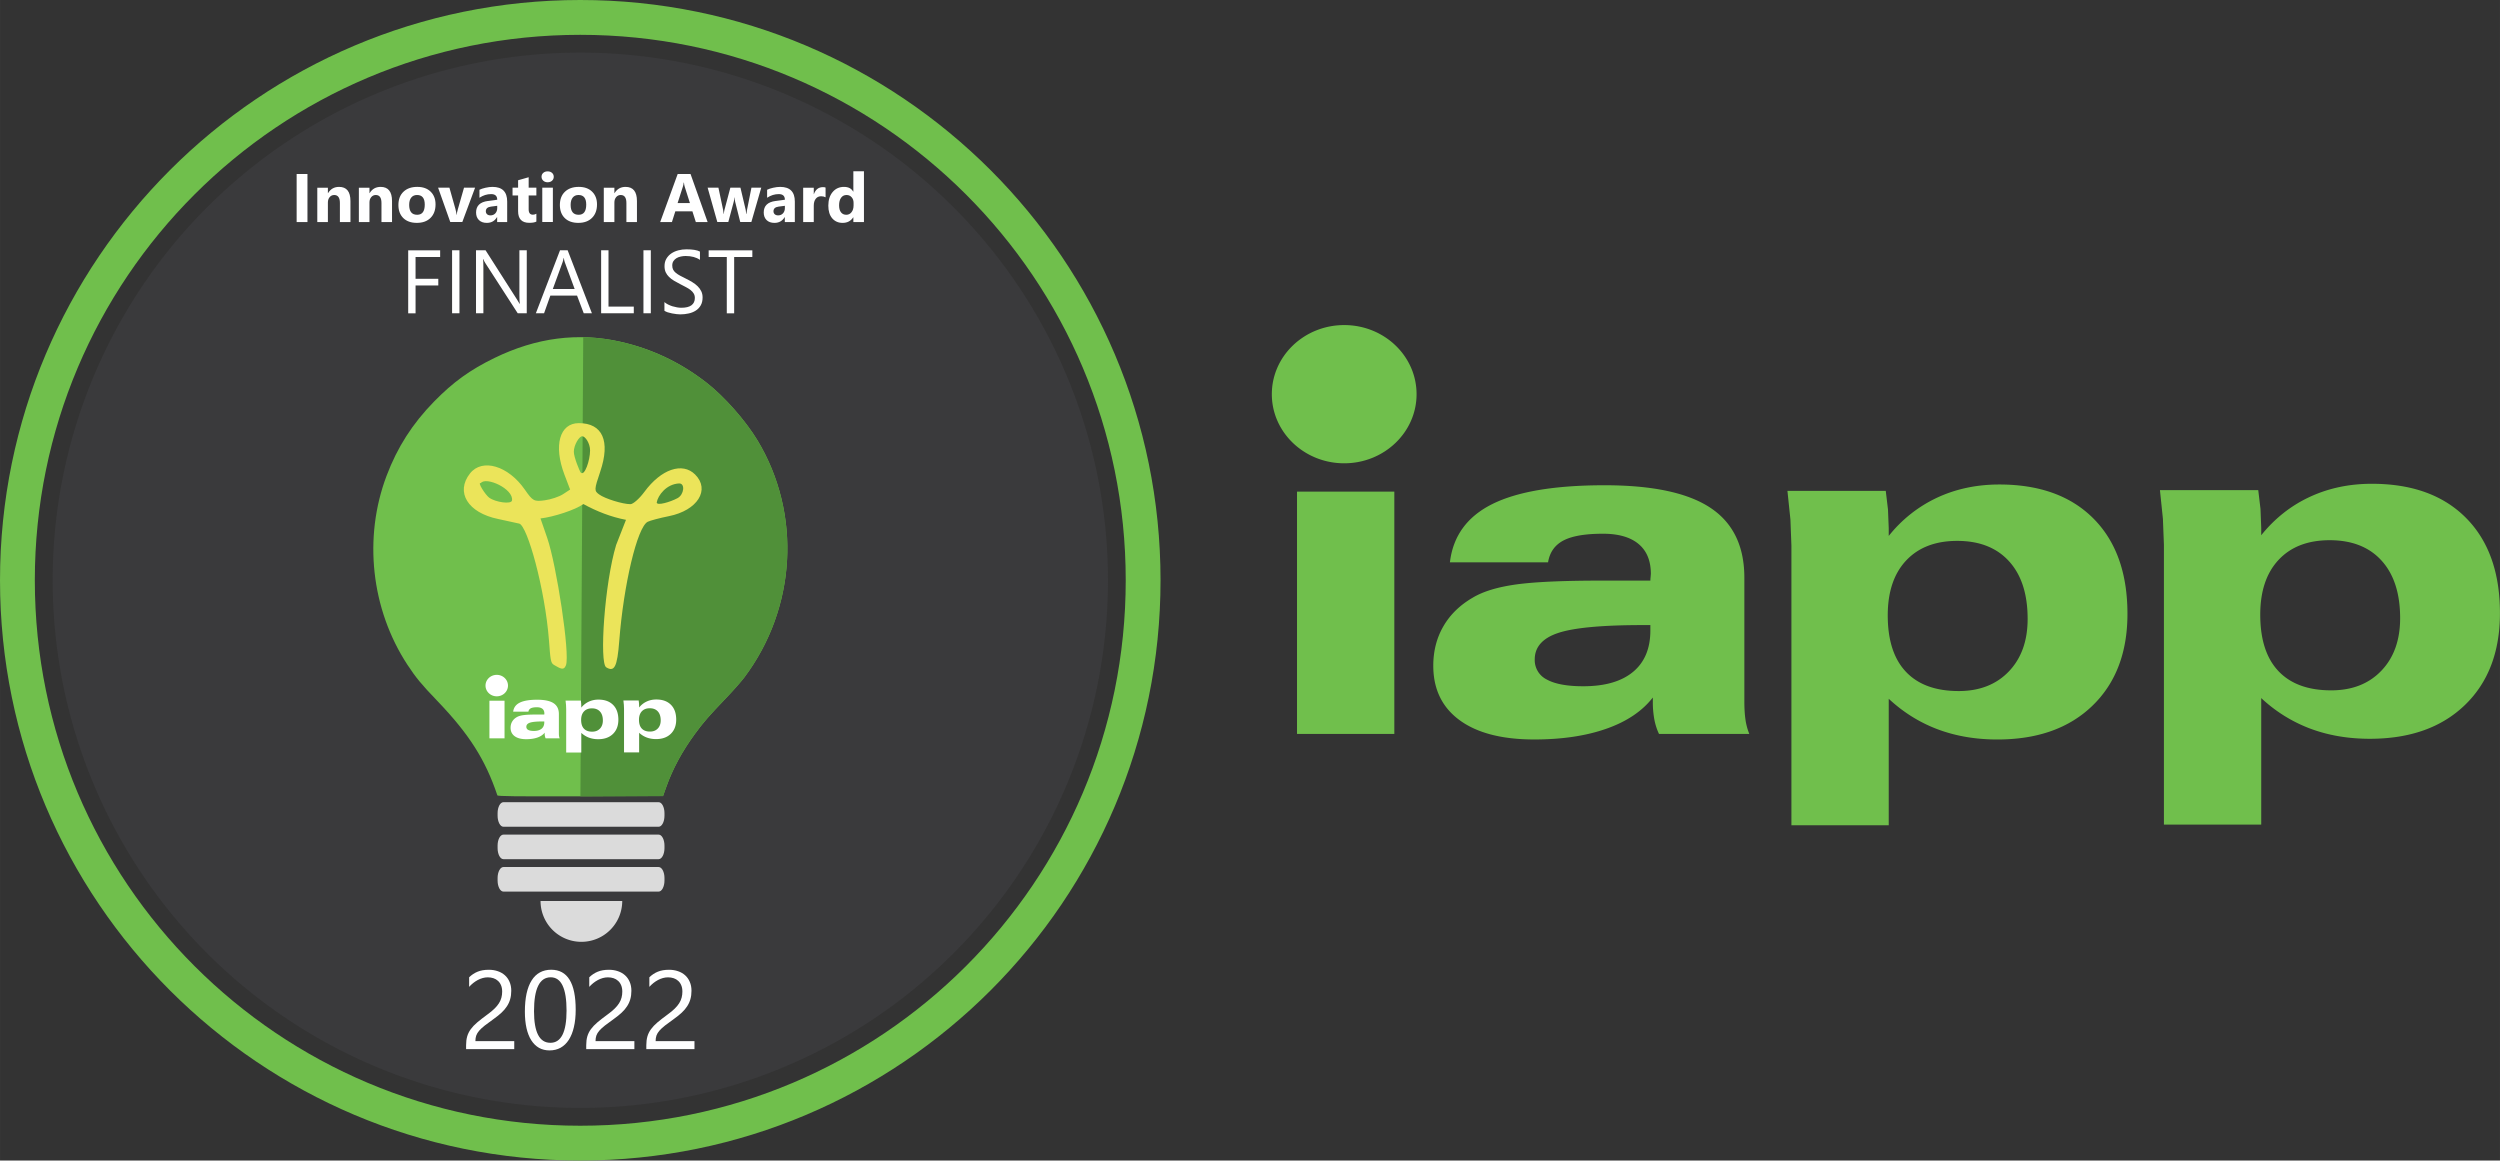 <?xml version="1.0" encoding="UTF-8"?>
<svg width="805.04" height="373.71" version="1.1" viewBox="0 0 213 98.878" xmlns="http://www.w3.org/2000/svg" xmlns:cc="http://creativecommons.org/ns#" xmlns:dc="http://purl.org/dc/elements/1.1/" xmlns:rdf="http://www.w3.org/1999/02/22-rdf-syntax-ns#" xmlns:xlink="http://www.w3.org/1999/xlink">
 <rect x="0" y="0" width="213" height="98.878" fill="#333333" stroke="none"/>
 <defs>
  <path id="A" d="m0 0h75.604v30.793h-75.604z"/>
  <path id="B" d="m-0.536 156.53h-30.4c-0.632 0-1.143-0.972-1.143-2.168v-0.499c0-1.172 0.511-2.143 1.143-2.143h30.4c0.632 0 1.143 0.972 1.143 2.143v0.499c0 1.196-0.511 2.168-1.143 2.168z"/>
  <path id="C" d="m98.345 183.54q0-0.306-0.097-0.533-0.093-0.227-0.26-0.375-0.162-0.153-0.385-0.227t-0.482-0.074q-0.223 0-0.436 0.06t-0.417 0.167q-0.199 0.107-0.389 0.255-0.185 0.148-0.348 0.329v-0.816q0.32-0.311 0.714-0.473 0.399-0.167 0.969-0.167 0.408 0 0.756 0.121 0.348 0.116 0.603 0.343t0.399 0.561q0.148 0.334 0.148 0.765 0 0.394-0.093 0.714-0.088 0.32-0.274 0.603-0.181 0.283-0.459 0.542-0.278 0.26-0.654 0.528-0.468 0.334-0.774 0.57-0.301 0.236-0.482 0.445-0.176 0.204-0.25 0.413-0.07 0.204-0.07 0.473h3.31v0.681h-4.103v-0.329q0-0.426 0.093-0.751t0.306-0.617 0.556-0.584q0.348-0.292 0.848-0.658 0.362-0.26 0.603-0.496 0.246-0.236 0.394-0.473 0.148-0.236 0.209-0.477 0.065-0.246 0.065-0.519z"/>
  <path id="D" d="m85.42 117.98h-0.9v-1.625q0-0.68-0.486-0.68-0.234 0-0.386 0.18-0.151 0.18-0.151 0.457v1.668h-0.903v-2.925h0.903v0.463h0.011q0.323-0.534 0.94-0.534 0.971 0 0.971 1.205z"/>
  <path id="E" d="m91.073 118.05q-0.731 0-1.151-0.408-0.417-0.411-0.417-1.114 0-0.725 0.434-1.134 0.434-0.411 1.174-0.411 0.728 0 1.142 0.411 0.414 0.408 0.414 1.082 0 0.728-0.428 1.151-0.426 0.423-1.168 0.423zm0.023-2.376q-0.32 0-0.497 0.22t-0.177 0.623q0 0.843 0.68 0.843 0.648 0 0.648-0.865 0-0.82-0.654-0.82z"/>
  <path id="F" d="m98.772 117.98h-0.854v-0.42h-0.011q-0.294 0.491-0.871 0.491-0.426 0-0.671-0.24-0.243-0.243-0.243-0.645 0-0.851 1.008-0.982l0.794-0.106q0-0.48-0.52-0.48-0.523 0-0.994 0.311v-0.68q0.189-0.097 0.514-0.171 0.328-0.074 0.597-0.074 1.251 0 1.251 1.248zm-0.848-1.188v-0.197l-0.531 0.069q-0.44 0.057-0.44 0.397 0 0.154 0.106 0.254 0.109 0.097 0.291 0.097 0.254 0 0.414-0.174 0.16-0.177 0.16-0.446z"/>
  <clipPath id="G-7">
   <use width="100%" height="100%" xlink:href="#A"/>
  </clipPath>
 </defs>
 <g transform="translate(-55.561,-99.061)">
  <g fill-rule="evenodd">
   <path d="m149.96 148.5a44.956 44.956 0 1 1-89.912 0 44.956 44.956 0 1 1 89.912 0z" fill="#3a3a3c"/>
   <path d="m105 99.061c-27.287 0-49.439 22.153-49.439 49.439s22.153 49.439 49.439 49.439 49.439-22.153 49.439-49.439-22.153-49.439-49.439-49.439zm0 2.967c25.684 0 46.473 20.789 46.473 46.473s-20.789 46.473-46.473 46.473-46.473-20.789-46.473-46.473 20.789-46.473 46.473-46.473z" dominant-baseline="auto" fill="#70bf4c"/>
  </g>
  <g transform="matrix(.435 0 0 .435 111.91 101.41)">
   <g fill-rule="evenodd">
    <path d="m-32.125 150.38c-2.351-7.01-5.547-12.027-11.831-18.572-3.05-3.176-4.146-4.504-5.787-7.009-7.114-10.862-8.66-24.899-4.076-37.023 2.111-5.583 5.053-10.179 9.297-14.524 3.724-3.812 7.049-6.212 11.826-8.537 8.198-3.99 16.337-5.045 24.623-3.191 6.154 1.377 11.758 4.031 16.86 7.984 3.517 2.725 7.701 7.457 10.058 11.375 8.649 14.374 7.608 32.816-2.619 46.418-0.609 0.811-2.256 2.67-3.659 4.132-3.204 3.339-4.333 4.64-5.986 6.895-2.504 3.419-4.354 6.841-5.619 10.394l-0.639 1.795-16.184 0.048c-12.852 0.038-16.2-1e-3 -16.263-0.189z" fill="#70bf4c"/>
    <path d="m-15.306 60.652a36.08 36.08 0 0 1 7.235 0.88c6.154 1.377 11.758 4.031 16.86 7.984 3.517 2.725 7.701 7.457 10.058 11.375 8.649 14.374 7.608 32.816-2.619 46.418-0.609 0.811-2.256 2.67-3.659 4.132-3.204 3.339-4.333 4.64-5.986 6.895-2.504 3.419-4.354 6.841-5.619 10.394l-0.639 1.795-16.184 0.048z" fill="#509039"/>
   </g>
   <path d="m-18.693 124.9c0.834-2.173-1.854-19.697-3.672-24.955l-1.314-3.8c2.595-0.297 6.855-1.691 8.401-2.82 2.643 1.447 5.408 2.528 8.345 3.091l-1.927 4.918c-2.267 7.472-3.317 23.119-1.949 23.965 1.618 1 2.169-0.102 2.554-5.116 0.852-11.1 3.534-22.348 5.575-23.384 0.479-0.243 2.35-0.74 4.158-1.103 5.589-1.123 8.13-5.156 5.135-8.151-2.488-2.488-6.663-1.063-9.938 3.39-0.978 1.33-2.213 2.417-2.745 2.415-1.54-5e-3 -4.992-1.079-6.121-1.905-0.989-0.723-0.979-0.925 0.216-4.473 2.017-5.987 0.465-9.494-4.199-9.494-3.758 0-4.982 4.38-2.816 10.079l1.113 2.929-1.381 0.905c-0.76 0.498-2.382 1.039-3.606 1.203-2.08 0.279-2.332 0.144-3.878-2.088-3.255-4.697-8.359-6.204-10.743-3.174-2.899 3.685-0.419 7.701 5.509 8.92l4.144 0.907c1.583 0.451 5.019 12.65 5.812 22.844 0.289 3.721 0.31 4.455 0.976 4.828 1.126 0.63 1.902 1.243 2.353 0.069zm22.188-35.614c1.201 0 0.949 2.199-0.331 2.884-1.396 0.747-4.076 1.559-4.076 0.837 0.235-1.361 1.877-3.61 4.407-3.721zm-37.227 2.785c-0.727-0.532-2.408-3.125-1.63-2.848 0.981-1.348 6.464 1.123 6.102 3.402-0.127 0.795-3.224 0.358-4.471-0.554zm17.952-4.903c-0.204-0.204-1.367-3.013-1.367-4.078 0-1.334 1.045-3.042 1.646-3.042 0.606 0 1.535 1.384 1.535 2.773 0 1.955-1.072 5.088-1.814 4.347z" fill="#ebe45a"/>
   <g transform="matrix(.494 0 0 .494 -34.445 126.78)" fill="#fff">
    <path d="m1.55 10.252h5.991v14.916h-5.991z"/>
    <clipPath id="G">
     <use width="100%" height="100%" xlink:href="#A"/>
    </clipPath>
    <path d="m23.303 18.468h-0.473c-2.479 0-4.207 0.159-5.181 0.478s-1.464 0.864-1.464 1.636a1.33 1.33 0 0 0 0.747 1.239c0.498 0.275 1.245 0.413 2.241 0.413 1.331 0 2.352-0.295 3.063-0.884s1.067-1.438 1.067-2.549zm0.152 4.458c-0.651 0.838-1.6 1.478-2.85 1.919s-2.732 0.665-4.448 0.665c-1.982 0-3.514-0.395-4.595-1.186s-1.623-1.91-1.623-3.356c0-0.901 0.208-1.711 0.624-2.429s1.02-1.305 1.812-1.763c0.629-0.377 1.51-0.646 2.642-0.806s2.92-0.241 5.367-0.241h2.919c0-0.057 5e-3 -0.132 0.015-0.222l0.015-0.194c0-0.804-0.253-1.416-0.756-1.837s-1.236-0.632-2.193-0.632c-1.092 0-1.902 0.139-2.431 0.416s-0.846 0.724-0.948 1.344h-6.042c0.192-1.619 1.061-2.814 2.607-3.585s3.85-1.159 6.912-1.159c2.95 0 5.122 0.463 6.516 1.387s2.091 2.36 2.091 4.305v7.624c0 0.424 0.023 0.792 0.068 1.107a3.78 3.78 0 0 0 0.236 0.884h-5.559c-0.131-0.275-0.227-0.575-0.288-0.899a5.84 5.84 0 0 1-0.091-1.062zm-14.545-18.672c0 2.349-1.995 4.254-4.454 4.254s-4.456-1.905-4.456-4.254 1.995-4.255 4.456-4.255 4.454 1.905 4.454 4.255m56.305 18.232c1.289 0 2.318-0.403 3.088-1.208s1.157-1.882 1.157-3.232c0-1.524-0.381-2.705-1.141-3.544s-1.826-1.259-3.196-1.259c-1.339 0-2.387 0.402-3.143 1.208s-1.132 1.931-1.132 3.377c0 1.523 0.372 2.681 1.118 3.471s1.828 1.187 3.249 1.187m-10.297 8.264v-17.216l-0.062-1.607-0.183-1.766h6.052l0.138 1.158 0.045 1.157v0.462c0.829-1.031 1.822-1.817 2.98-2.357s2.435-0.811 3.83-0.811c2.477 0 4.41 0.702 5.8 2.104s2.086 3.357 2.086 5.862c0 2.379-0.718 4.264-2.154 5.651s-3.386 2.081-5.854 2.081c-1.334 0-2.557-0.209-3.67-0.626a9.09 9.09 0 0 1-3.018-1.881v7.789z" clip-path="url(#G)"/>
    <path d="m42.283 22.529c1.289 0 2.319-0.404 3.089-1.209s1.156-1.882 1.156-3.231c0-1.525-0.38-2.706-1.141-3.545s-1.825-1.259-3.195-1.259c-1.339 0-2.387 0.403-3.143 1.208s-1.133 1.931-1.133 3.377c0 1.524 0.372 2.681 1.118 3.472s1.828 1.187 3.249 1.187m-10.297 8.264v-17.217l-0.061-1.606-0.184-1.766h6.053l0.138 1.158 0.045 1.157v0.462a8.29 8.29 0 0 1 2.98-2.358c1.158-0.539 2.435-0.81 3.829-0.81 2.477 0 4.41 0.702 5.801 2.103s2.086 3.357 2.086 5.862c0 2.38-0.719 4.264-2.154 5.652s-3.386 2.081-5.854 2.081c-1.334 0-2.558-0.209-3.67-0.626s-2.119-1.045-3.018-1.881v7.789z" clip-path="url(#G)"/>
   </g>
   <g fill="#dbdbdb">
    <use width="100%" height="100%" xlink:href="#B"/>
    <use y="6.35" width="100%" height="100%" xlink:href="#B"/>
    <use y="12.7" width="100%" height="100%" xlink:href="#B"/>
    <path d="m-7.667 171.07a8 8 0 1 1-16 0z" fill-rule="evenodd"/>
   </g>
  </g>
  <g fill="#fff">
   <use width="100%" height="100%" xlink:href="#C"/>
   <path d="m104.61 185.09q0 0.834-0.153 1.479-0.148 0.644-0.436 1.089-0.283 0.44-0.7 0.672-0.413 0.227-0.941 0.227-0.501 0-0.895-0.218-0.389-0.223-0.658-0.644-0.269-0.422-0.408-1.034-0.139-0.617-0.139-1.409 0-0.872 0.144-1.539 0.148-0.668 0.431-1.117 0.283-0.454 0.7-0.681 0.422-0.232 0.964-0.232 2.091 0 2.091 3.407zm-0.779 0.074q0-2.837-1.349-2.837-1.423 0-1.423 2.888 0 2.693 1.395 2.693 1.377 0 1.377-2.744z"/>
   <use x="10.235" width="100%" height="100%" xlink:href="#C"/>
   <use x="15.355" width="100%" height="100%" xlink:href="#C"/>
   <path d="m93.061 120.96h-2.095v1.855h1.938v0.565h-1.937v2.375h-0.628v-5.364h2.723zm1.645 4.79h-0.628v-5.364h0.628zm5.734 0h-0.771l-2.76-4.275q-0.105-0.161-0.172-0.337h-0.022q0.03 0.172 0.03 0.737v3.875h-0.628v-5.364h0.815l2.686 4.208q0.168 0.262 0.217 0.359h0.015q-0.037-0.232-0.037-0.789v-3.778h0.628zm5.55 0h-0.696l-0.569-1.504h-2.274l-0.535 1.504h-0.699l2.057-5.364h0.651zm-1.47-2.068-0.842-2.285q-0.041-0.112-0.082-0.359h-0.015q-0.037 0.228-0.086 0.359l-0.834 2.285zm5.04 2.068h-2.783v-5.364h0.628v4.795h2.154zm1.45 0h-0.628v-5.364h0.628zm1.16-0.21v-0.741q0.127 0.112 0.303 0.202 0.18 0.09 0.374 0.153 0.198 0.06 0.396 0.094t0.367 0.034q0.58 0 0.864-0.213 0.288-0.217 0.288-0.621 0-0.217-0.097-0.378-0.094-0.161-0.262-0.292-0.168-0.135-0.4-0.254-0.228-0.123-0.494-0.258-0.281-0.142-0.524-0.288t-0.423-0.322-0.284-0.396q-0.101-0.224-0.101-0.524 0-0.367 0.161-0.636 0.161-0.273 0.423-0.449t0.595-0.262q0.337-0.086 0.684-0.086 0.793 0 1.156 0.191v0.707q-0.475-0.329-1.219-0.329-0.206 0-0.411 0.045-0.206 0.041-0.367 0.138t-0.262 0.251q-0.101 0.153-0.101 0.374 0 0.206 0.075 0.355 0.079 0.15 0.228 0.273 0.15 0.123 0.363 0.239 0.217 0.116 0.497 0.254 0.288 0.142 0.546 0.299t0.453 0.348 0.307 0.423q0.116 0.232 0.116 0.531 0 0.396-0.157 0.673-0.153 0.273-0.419 0.445-0.262 0.172-0.606 0.247-0.344 0.079-0.726 0.079-0.127 0-0.314-0.022-0.187-0.019-0.382-0.06-0.195-0.037-0.37-0.094-0.172-0.06-0.277-0.131zm7.49-4.58h-1.549v4.795h-0.628v-4.795h-1.545v-0.569h3.722zm-37.904-2.98h-0.922v-4.096h0.922z"/>
   <use width="100%" height="100%" xlink:href="#D"/>
   <use x="3.542" width="100%" height="100%" xlink:href="#D"/>
   <use width="100%" height="100%" xlink:href="#E"/>
   <path d="m96.039 115.05-1.088 2.925h-1.028l-1.037-2.925h0.965l0.508 1.802q0.086 0.306 0.1 0.52h0.011q0.02-0.203 0.106-0.503l0.52-1.819z"/>
   <use width="100%" height="100%" xlink:href="#F"/>
   <path d="m101.26 117.94q-0.2 0.106-0.603 0.106-0.954 0-0.954-0.991v-1.34h-0.474v-0.665h0.474v-0.631l0.9-0.257v0.888h0.657v0.665h-0.657v1.182q0 0.457 0.363 0.457 0.143 0 0.294-0.083zm0.96-3.35q-0.228 0-0.374-0.134-0.146-0.137-0.146-0.334 0-0.203 0.146-0.331 0.146-0.129 0.374-0.129 0.231 0 0.374 0.129 0.146 0.129 0.146 0.331 0 0.206-0.146 0.337-0.143 0.131-0.374 0.131zm0.446 3.387h-0.903v-2.925h0.903z"/>
   <use x="13.757" width="100%" height="100%" xlink:href="#E"/>
   <use x="24.41" width="100%" height="100%" xlink:href="#D"/>
   <path d="m115.85 117.98h-1.005l-0.291-0.911h-1.457l-0.288 0.911h-1l1.491-4.096h1.094zm-1.508-1.619-0.44-1.377q-0.049-0.154-0.069-0.368h-0.023q-0.014 0.18-0.071 0.357l-0.446 1.388zm6.078-1.311-0.843 2.925h-0.948l-0.431-1.714q-0.043-0.171-0.049-0.374h-0.017q-0.02 0.223-0.057 0.363l-0.463 1.725h-0.937l-0.825-2.925h0.92l0.403 1.908q0.029 0.134 0.043 0.326h0.017q0.014-0.2 0.051-0.337l0.503-1.896h0.86l0.451 1.908q0.017 0.071 0.04 0.331h0.02q0.014-0.166 0.046-0.331l0.38-1.908z"/>
   <use x="24.508" width="100%" height="100%" xlink:href="#F"/>
   <path d="m125.9 115.87q-0.163-0.088-0.38-0.088-0.294 0-0.46 0.217-0.166 0.214-0.166 0.585v1.397h-0.903v-2.925h0.903v0.543h0.011q0.214-0.594 0.771-0.594 0.143 0 0.223 0.034zm3.27 2.11h-0.903v-0.403h-0.011q-0.308 0.474-0.905 0.474-0.548 0-0.883-0.386-0.334-0.388-0.334-1.082 0-0.725 0.368-1.162t0.965-0.437q0.566 0 0.788 0.406h0.011v-1.739h0.903zm-0.885-1.422v-0.22q0-0.286-0.166-0.474-0.166-0.189-0.431-0.189-0.3 0-0.468 0.237-0.169 0.234-0.169 0.645 0 0.386 0.163 0.594 0.163 0.209 0.451 0.209 0.274 0 0.446-0.22 0.174-0.22 0.174-0.583z"/>
  </g>
 </g>
 <g transform="matrix(1.384 0 0 1.384 108.36 27.698)" fill="#70bf4c">
  <path d="m1.55 10.252h5.991v14.916h-5.991z" fill="#70bf4c"/>
  <clipPath>
   <use width="100%" height="100%" xlink:href="#A"/>
  </clipPath>
  <path d="m23.303 18.468h-0.473c-2.479 0-4.207 0.159-5.181 0.478s-1.464 0.864-1.464 1.636a1.33 1.33 0 0 0 0.747 1.239c0.498 0.275 1.245 0.413 2.241 0.413 1.331 0 2.352-0.295 3.063-0.884s1.067-1.438 1.067-2.549zm0.152 4.458c-0.651 0.838-1.6 1.478-2.85 1.919s-2.732 0.665-4.448 0.665c-1.982 0-3.514-0.395-4.595-1.186s-1.623-1.91-1.623-3.356c0-0.901 0.208-1.711 0.624-2.429s1.02-1.305 1.812-1.763c0.629-0.377 1.51-0.646 2.642-0.806s2.92-0.241 5.367-0.241h2.919c0-0.057 5e-3 -0.132 0.015-0.222l0.015-0.194c0-0.804-0.253-1.416-0.756-1.837s-1.236-0.632-2.193-0.632c-1.092 0-1.902 0.139-2.431 0.416s-0.846 0.724-0.948 1.344h-6.042c0.192-1.619 1.061-2.814 2.607-3.585s3.85-1.159 6.912-1.159c2.95 0 5.122 0.463 6.516 1.387s2.091 2.36 2.091 4.305v7.624c0 0.424 0.023 0.792 0.068 1.107a3.78 3.78 0 0 0 0.236 0.884h-5.559c-0.131-0.275-0.227-0.575-0.288-0.899a5.84 5.84 0 0 1-0.091-1.062zm-14.545-18.672c0 2.349-1.995 4.254-4.454 4.254s-4.456-1.905-4.456-4.254 1.995-4.255 4.456-4.255 4.454 1.905 4.454 4.255m56.305 18.232c1.289 0 2.318-0.403 3.088-1.208s1.157-1.882 1.157-3.232c0-1.524-0.381-2.705-1.141-3.544s-1.826-1.259-3.196-1.259c-1.339 0-2.387 0.402-3.143 1.208s-1.132 1.931-1.132 3.377c0 1.523 0.372 2.681 1.118 3.471s1.828 1.187 3.249 1.187m-10.297 8.264v-17.216l-0.062-1.607-0.183-1.766h6.052l0.138 1.158 0.045 1.157v0.462c0.829-1.031 1.822-1.817 2.98-2.357s2.435-0.811 3.83-0.811c2.477 0 4.41 0.702 5.8 2.104s2.086 3.357 2.086 5.862c0 2.379-0.718 4.264-2.154 5.651s-3.386 2.081-5.854 2.081c-1.334 0-2.557-0.209-3.67-0.626a9.09 9.09 0 0 1-3.018-1.881v7.789z" clip-path="url(#G-7)" fill="#70bf4c"/>
  <path d="m42.283 22.529c1.289 0 2.319-0.404 3.089-1.209s1.156-1.882 1.156-3.231c0-1.525-0.38-2.706-1.141-3.545s-1.825-1.259-3.195-1.259c-1.339 0-2.387 0.403-3.143 1.208s-1.133 1.931-1.133 3.377c0 1.524 0.372 2.681 1.118 3.472s1.828 1.187 3.249 1.187m-10.297 8.264v-17.217l-0.061-1.606-0.184-1.766h6.053l0.138 1.158 0.045 1.157v0.462a8.29 8.29 0 0 1 2.98-2.358c1.158-0.539 2.435-0.81 3.829-0.81 2.477 0 4.41 0.702 5.801 2.103s2.086 3.357 2.086 5.862c0 2.38-0.719 4.264-2.154 5.652s-3.386 2.081-5.854 2.081c-1.334 0-2.558-0.209-3.67-0.626s-2.119-1.045-3.018-1.881v7.789z" clip-path="url(#G-7)" fill="#70bf4c"/>
 </g>
</svg>

